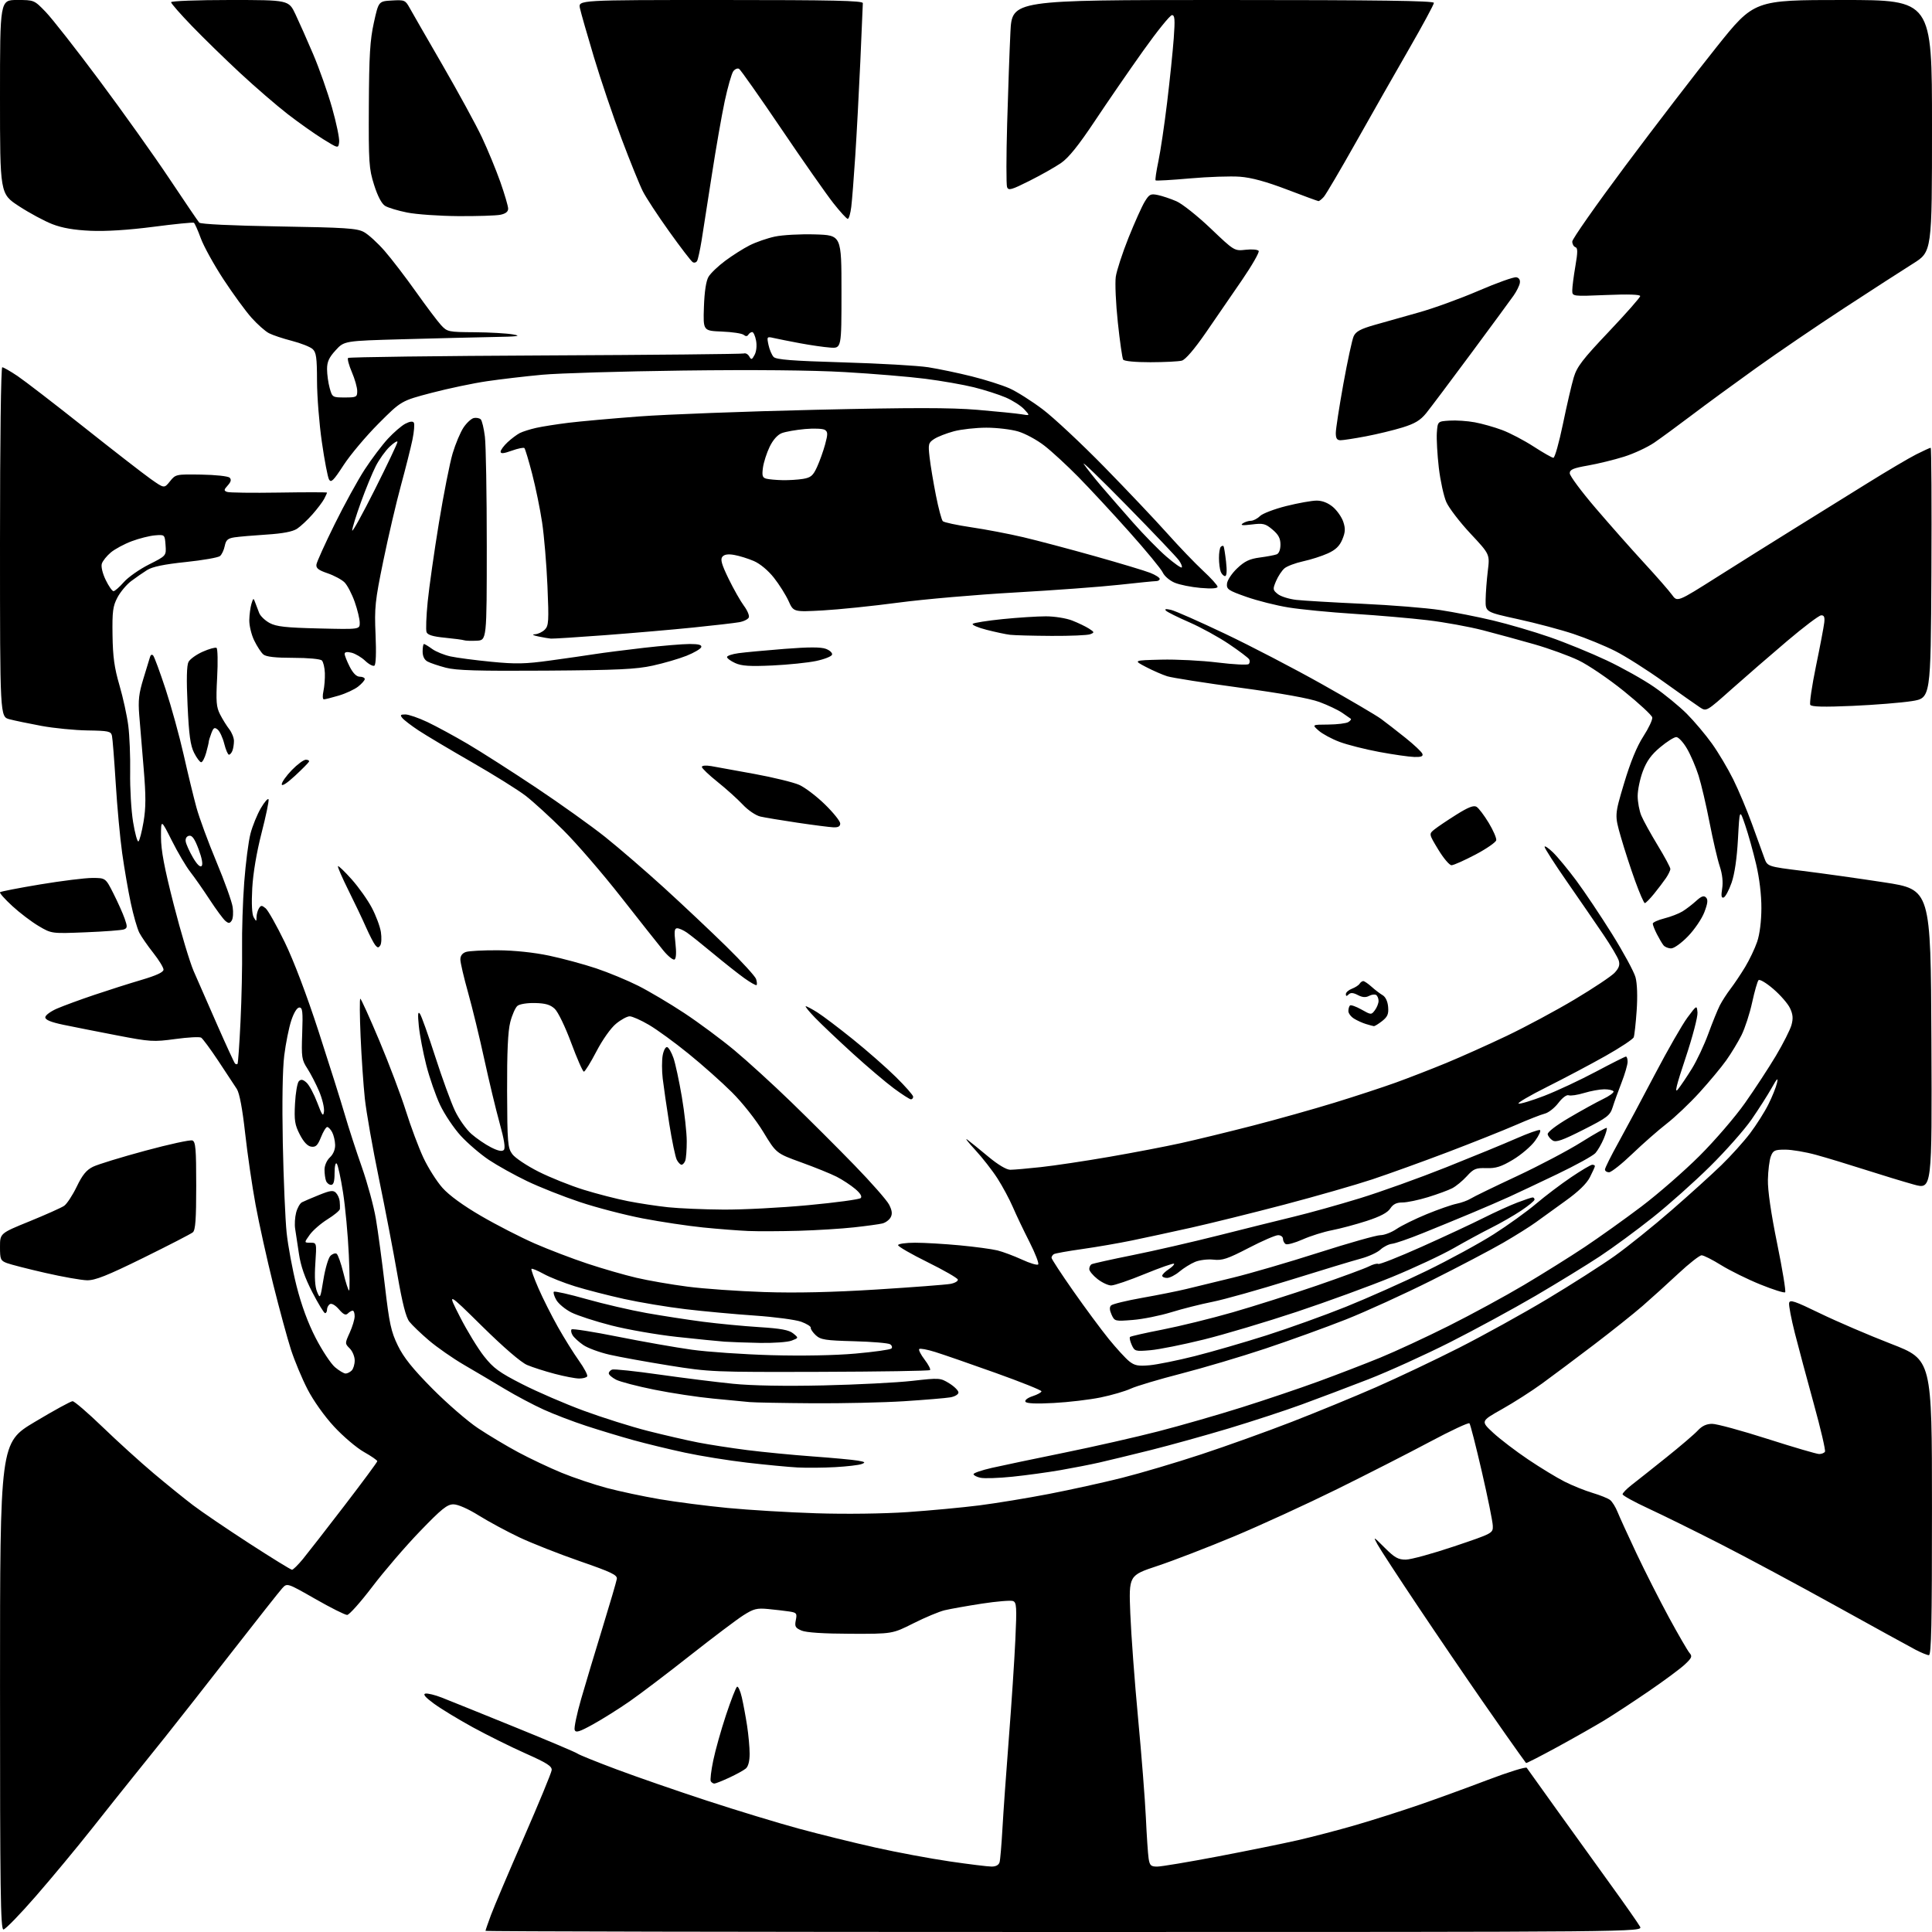 <?xml version="1.0" encoding="UTF-8" standalone="no"?>
<svg 
  version="1.1" 
  xmlns="http://www.w3.org/2000/svg" 
  xmlns:xlink="http://www.w3.org/1999/xlink" 
  xmlns:svg="http://www.w3.org/2000/svg"
  xmlns:rdf="http://www.w3.org/1999/02/22-rdf-syntax-ns#"
  xmlns:cc="http://creativecommons.org/ns#"
  xmlns:dc="http://purl.org/dc/elements/1.1/"
  viewBox="0 0 768 768"
  width="768"
  height="768"
>
<style>svg {background-color: white; }</style>"
<path stroke="none" fill="black" fill-rule="evenodd" d="M423.04,768.00C296.52,768.00 193.00,767.79 193.00,767.54C193.00,767.28 193.97,764.47 195.15,761.29C196.33,758.10 202.20,744.27 208.20,730.55C214.19,716.82 219.19,704.73 219.30,703.66C219.46,702.11 217.43,700.81 209.00,697.06C203.22,694.49 193.78,689.81 188.00,686.65C182.22,683.49 175.25,679.25 172.50,677.23C169.08,674.73 168.01,673.46 169.11,673.23C170.00,673.05 172.93,673.77 175.61,674.82C178.30,675.87 191.30,681.12 204.50,686.48C217.70,691.84 228.98,696.61 229.56,697.08C230.15,697.55 237.12,700.37 245.06,703.34C253.00,706.32 269.18,711.92 281.00,715.79C292.82,719.66 309.25,724.66 317.50,726.90C325.75,729.14 339.48,732.53 348.00,734.43C356.52,736.34 369.80,738.81 377.50,739.94C385.20,741.07 392.71,741.99 394.18,741.99C395.89,742.00 397.04,741.36 397.35,740.25C397.62,739.29 398.12,733.33 398.48,727.00C398.83,720.67 399.98,704.48 401.03,691.00C402.08,677.52 403.25,659.87 403.62,651.78C404.22,638.77 404.11,636.98 402.69,636.44C401.81,636.10 396.23,636.56 390.29,637.47C384.36,638.39 377.70,639.57 375.50,640.10C373.30,640.63 367.73,642.96 363.12,645.28C354.74,649.50 354.74,649.50 338.12,649.45C327.39,649.42 320.48,648.96 318.63,648.18C316.15,647.12 315.84,646.56 316.35,644.02C316.89,641.32 316.67,641.04 313.72,640.59C311.95,640.33 308.18,639.88 305.35,639.61C300.89,639.18 299.58,639.51 295.52,642.09C292.94,643.73 283.43,650.90 274.39,658.02C265.36,665.15 254.48,673.40 250.23,676.35C245.98,679.30 239.46,683.39 235.75,685.44C230.33,688.44 228.89,688.88 228.44,687.70C228.13,686.89 229.29,681.34 231.01,675.37C232.74,669.39 236.57,656.62 239.53,647.00C242.48,637.38 245.04,628.67 245.20,627.65C245.45,626.09 243.08,624.96 230.50,620.60C222.25,617.74 211.45,613.48 206.50,611.15C201.55,608.81 194.29,604.89 190.36,602.45C186.07,599.77 182.04,598.00 180.24,598.00C177.76,598.00 175.53,599.80 166.88,608.78C161.17,614.70 152.68,624.59 148.00,630.75C143.32,636.90 138.82,641.95 138.00,641.96C137.18,641.98 131.47,639.12 125.32,635.60C114.14,629.22 114.14,629.22 112.19,631.36C111.11,632.54 102.18,643.85 92.33,656.50C82.49,669.15 70.47,684.45 65.64,690.50C60.80,696.55 54.66,704.20 51.99,707.50C49.32,710.80 42.33,719.58 36.46,727.00C30.59,734.42 20.60,746.46 14.25,753.75C7.91,761.04 2.11,767.00 1.36,767.00C0.22,767.00 0.00,751.26 0.01,670.25C0.01,573.50 0.01,573.50 13.80,565.25C21.38,560.71 28.15,557.00 28.86,557.00C29.56,557.00 34.95,561.64 40.82,567.30C46.69,572.97 55.77,581.20 61.00,585.61C66.22,590.01 73.29,595.73 76.70,598.32C80.10,600.91 90.17,607.75 99.07,613.52C107.97,619.28 115.62,624.00 116.08,624.00C116.53,624.00 118.47,622.09 120.40,619.75C122.32,617.41 129.76,607.85 136.93,598.50C144.10,589.15 149.98,581.21 149.98,580.85C149.99,580.49 147.61,578.84 144.68,577.19C141.75,575.54 136.40,570.99 132.79,567.09C128.95,562.94 124.57,556.78 122.24,552.25C120.04,547.99 117.09,540.90 115.66,536.50C114.24,532.10 111.06,520.39 108.59,510.49C106.12,500.58 102.98,486.40 101.61,478.98C100.23,471.55 98.37,458.73 97.45,450.49C96.37,440.76 95.21,434.59 94.15,432.90C93.24,431.48 89.94,426.46 86.80,421.75C83.67,417.04 80.59,412.87 79.96,412.48C79.34,412.09 74.70,412.34 69.66,413.03C61.00,414.21 59.73,414.13 46.50,411.58C38.80,410.10 29.24,408.21 25.25,407.38C20.23,406.33 18.00,405.41 18.00,404.40C18.00,403.59 20.14,402.01 22.75,400.89C25.36,399.77 32.00,397.33 37.50,395.48C43.00,393.62 51.44,390.94 56.25,389.52C62.20,387.76 65.00,386.46 65.00,385.44C65.00,384.61 63.17,381.63 60.94,378.80C58.71,375.98 56.21,372.37 55.39,370.79C54.57,369.21 53.04,363.89 51.99,358.97C50.94,354.05 49.40,345.11 48.56,339.10C47.72,333.10 46.57,320.61 46.00,311.34C45.42,302.08 44.76,293.60 44.51,292.50C44.11,290.69 43.19,290.49 34.78,290.36C29.68,290.28 21.45,289.47 16.50,288.56C11.55,287.64 5.81,286.45 3.75,285.91C0.00,284.92 0.00,284.92 0.00,215.46C0.00,174.99 0.38,146.00 0.90,146.00C1.39,146.00 4.14,147.57 6.99,149.49C9.85,151.42 21.70,160.55 33.34,169.78C44.98,179.02 56.92,188.29 59.89,190.39C65.27,194.19 65.27,194.19 67.55,191.35C69.80,188.53 69.94,188.50 80.02,188.66C85.69,188.75 90.69,189.29 91.29,189.89C92.04,190.64 91.82,191.54 90.54,192.96C88.97,194.69 88.93,195.04 90.25,195.54C91.08,195.86 100.37,195.98 110.88,195.81C121.40,195.64 130.00,195.64 130.00,195.82C130.00,195.99 129.49,197.11 128.86,198.32C128.23,199.52 126.12,202.30 124.18,204.50C122.24,206.70 119.49,209.26 118.07,210.20C116.32,211.34 112.39,212.09 105.99,212.50C100.77,212.83 95.02,213.33 93.21,213.60C90.55,214.01 89.82,214.66 89.34,217.03C89.02,218.64 88.17,220.44 87.45,221.04C86.73,221.64 80.60,222.71 73.82,223.42C65.21,224.32 60.59,225.28 58.48,226.60C56.82,227.65 53.96,229.62 52.13,231.00C50.30,232.38 47.85,235.30 46.69,237.50C44.87,240.94 44.59,243.04 44.73,252.50C44.85,261.04 45.46,265.48 47.47,272.35C48.89,277.21 50.47,284.41 50.98,288.35C51.50,292.28 51.84,300.68 51.74,307.00C51.64,313.32 52.16,322.21 52.90,326.73C53.64,331.26 54.60,334.75 55.03,334.48C55.46,334.21 56.37,330.73 57.05,326.75C58.01,321.09 58.03,316.44 57.11,305.50C56.47,297.80 55.67,288.24 55.35,284.26C54.88,278.41 55.20,275.63 57.01,269.76C58.25,265.77 59.44,261.86 59.66,261.08C59.90,260.25 60.41,260.05 60.89,260.58C61.35,261.09 63.57,267.12 65.84,274.00C68.10,280.88 71.32,292.57 73.00,300.00C74.67,307.43 76.96,316.86 78.08,320.97C79.20,325.07 82.77,334.78 86.02,342.54C89.26,350.30 92.18,358.41 92.49,360.57C92.81,362.73 92.64,365.15 92.11,365.94C91.32,367.12 90.88,367.14 89.60,366.08C88.74,365.37 85.94,361.58 83.37,357.65C80.80,353.72 77.32,348.74 75.64,346.59C73.95,344.44 70.65,338.83 68.29,334.13C64.00,325.59 64.00,325.59 64.00,332.70C64.00,337.99 65.31,344.93 69.08,359.66C71.87,370.57 75.43,382.43 76.97,386.00C78.52,389.57 82.73,399.18 86.32,407.34C89.91,415.50 93.11,422.44 93.42,422.76C93.74,423.07 94.18,423.15 94.41,422.92C94.64,422.69 95.18,415.07 95.61,406.00C96.05,396.93 96.33,383.88 96.23,377.00C96.13,370.12 96.51,358.30 97.08,350.72C97.65,343.15 98.77,334.44 99.57,331.38C100.37,328.32 102.23,323.76 103.70,321.24C105.18,318.72 106.55,317.16 106.76,317.78C106.96,318.39 105.70,324.43 103.96,331.19C102.00,338.83 100.60,347.15 100.27,353.11C99.94,359.22 100.15,363.41 100.84,364.61C101.90,366.44 101.94,366.43 101.98,364.50C102.01,363.40 102.44,361.85 102.94,361.06C103.73,359.82 104.08,359.82 105.59,361.06C106.55,361.85 109.96,367.90 113.17,374.50C116.76,381.88 121.94,395.54 126.64,410.00C130.84,422.93 135.52,437.77 137.04,443.00C138.56,448.23 141.63,457.68 143.86,464.00C146.08,470.32 148.59,479.55 149.42,484.50C150.26,489.45 151.86,501.38 152.99,511.00C154.76,526.17 155.45,529.35 158.16,534.91C160.47,539.65 164.06,544.12 171.89,552.03C177.73,557.91 185.88,564.98 190.00,567.72C194.12,570.47 201.32,574.78 206.00,577.29C210.68,579.80 218.44,583.47 223.25,585.45C228.07,587.43 236.17,590.15 241.25,591.50C246.34,592.85 255.79,594.86 262.26,595.96C268.73,597.07 280.88,598.63 289.26,599.44C297.64,600.25 313.50,601.20 324.50,601.55C336.19,601.93 351.27,601.73 360.81,601.08C369.78,600.46 382.61,599.26 389.31,598.41C396.02,597.55 408.48,595.51 417.00,593.86C425.52,592.21 438.57,589.34 446.00,587.47C453.43,585.60 467.60,581.40 477.50,578.13C487.40,574.87 503.61,569.05 513.53,565.20C523.45,561.35 538.52,555.15 547.03,551.42C555.54,547.69 570.38,540.65 580.00,535.77C589.62,530.89 605.38,522.18 615.00,516.42C624.62,510.65 636.74,502.91 641.93,499.22C647.12,495.52 657.24,487.38 664.43,481.12C671.62,474.87 680.57,466.77 684.32,463.12C688.07,459.48 693.18,453.80 695.68,450.51C698.17,447.21 701.45,442.04 702.96,439.01C704.48,435.98 706.01,432.15 706.38,430.50C706.91,428.15 706.44,428.60 704.22,432.56C702.66,435.34 699.06,440.97 696.23,445.06C693.39,449.15 685.99,457.52 679.78,463.65C673.58,469.78 663.33,478.92 657.00,483.95C650.67,488.99 641.21,495.95 635.97,499.41C630.73,502.87 619.25,509.91 610.47,515.06C601.69,520.20 586.40,528.51 576.50,533.52C566.60,538.52 551.98,545.16 544.00,548.27C536.02,551.37 524.10,555.88 517.50,558.29C510.90,560.71 497.85,564.98 488.50,567.80C479.15,570.61 465.20,574.48 457.50,576.41C449.80,578.33 440.57,580.56 437.00,581.38C433.43,582.19 426.45,583.55 421.50,584.41C416.55,585.27 408.00,586.44 402.50,587.01C397.00,587.58 391.26,587.77 389.75,587.44C388.24,587.11 387.00,586.46 387.00,586.00C387.00,585.54 390.26,584.42 394.25,583.51C398.24,582.60 411.18,579.89 423.00,577.48C434.83,575.07 451.71,571.24 460.50,568.97C469.30,566.70 484.15,562.43 493.50,559.48C502.85,556.54 516.62,551.89 524.10,549.15C531.58,546.41 542.65,542.15 548.70,539.67C554.75,537.19 567.00,531.51 575.92,527.04C584.84,522.57 598.30,515.26 605.82,510.79C613.34,506.32 624.23,499.52 630.00,495.67C635.77,491.82 645.90,484.59 652.50,479.60C659.10,474.61 669.47,465.57 675.55,459.51C681.62,453.46 689.77,444.00 693.64,438.50C697.52,433.00 703.05,424.54 705.94,419.71C708.82,414.87 711.61,409.36 712.14,407.46C712.86,404.84 712.72,403.21 711.55,400.75C710.70,398.96 707.72,395.53 704.92,393.13C702.13,390.72 699.48,389.15 699.04,389.63C698.60,390.11 697.46,394.10 696.50,398.50C695.55,402.90 693.64,408.75 692.27,411.50C690.89,414.25 688.17,418.75 686.21,421.50C684.26,424.25 679.47,430.00 675.58,434.28C671.69,438.56 665.80,444.15 662.50,446.70C659.20,449.26 653.06,454.65 648.86,458.68C644.67,462.70 640.50,466.00 639.61,466.00C638.73,466.00 638.00,465.50 638.00,464.90C638.00,464.29 640.41,459.46 643.36,454.15C646.30,448.84 652.84,436.62 657.88,427.00C662.93,417.38 668.73,407.25 670.78,404.50C674.50,399.50 674.50,399.50 674.78,402.50C674.93,404.15 672.80,412.25 670.05,420.50C666.33,431.61 665.55,434.85 667.03,433.00C668.13,431.62 670.63,427.92 672.58,424.76C674.53,421.60 677.46,415.37 679.09,410.91C680.72,406.45 682.78,401.38 683.66,399.65C684.55,397.92 686.48,394.93 687.96,393.00C689.43,391.07 692.03,387.19 693.74,384.36C695.45,381.53 697.59,377.03 698.50,374.36C699.52,371.38 700.16,366.22 700.18,361.00C700.20,355.74 699.40,349.07 698.08,343.50C696.91,338.55 694.96,331.57 693.74,328.00C691.52,321.50 691.52,321.50 690.87,333.50C690.45,341.21 689.54,347.44 688.32,350.93C687.27,353.92 685.86,356.55 685.18,356.77C684.27,357.08 684.12,356.13 684.59,353.19C685.00,350.61 684.66,347.48 683.62,344.35C682.73,341.68 680.92,333.88 679.58,327.00C678.25,320.12 676.28,311.70 675.20,308.29C674.12,304.87 672.04,300.03 670.57,297.54C669.11,295.04 667.21,293.00 666.35,293.00C665.48,293.00 662.60,294.82 659.94,297.05C656.40,300.01 654.56,302.56 653.05,306.59C651.92,309.60 651.00,314.03 651.00,316.42C651.00,318.80 651.65,322.32 652.45,324.23C653.25,326.15 656.18,331.45 658.95,336.02C661.73,340.59 664.00,344.82 663.99,345.42C663.99,346.01 663.20,347.65 662.24,349.06C661.28,350.46 659.15,353.28 657.50,355.31C655.85,357.34 654.21,359.00 653.84,359.00C653.48,359.00 651.76,355.06 650.02,350.25C648.27,345.44 645.71,337.57 644.33,332.76C641.82,324.02 641.82,324.02 645.60,311.37C648.12,302.95 650.67,296.72 653.24,292.75C655.37,289.46 656.97,286.06 656.80,285.19C656.63,284.31 651.54,279.60 645.50,274.72C639.45,269.84 631.35,264.34 627.50,262.50C623.65,260.66 615.77,257.80 610.00,256.14C604.23,254.49 595.00,251.97 589.50,250.54C584.00,249.12 574.10,247.32 567.50,246.54C560.90,245.75 547.76,244.62 538.29,244.01C528.83,243.41 517.10,242.27 512.22,241.48C507.35,240.70 499.80,238.79 495.43,237.25C488.22,234.71 487.52,234.23 487.75,231.98C487.89,230.61 489.71,227.88 491.80,225.91C494.77,223.09 496.72,222.16 500.81,221.62C503.68,221.24 506.69,220.67 507.51,220.36C508.41,220.01 509.00,218.48 509.00,216.48C509.00,214.00 508.21,212.52 505.84,210.52C503.02,208.14 502.13,207.92 497.59,208.49C493.92,208.94 492.92,208.83 494.00,208.07C494.82,207.50 496.29,207.02 497.25,207.02C498.21,207.01 499.83,206.17 500.84,205.16C501.85,204.15 506.55,202.35 511.30,201.16C516.05,199.97 521.48,199.00 523.39,199.00C525.63,199.00 527.90,199.89 529.86,201.53C531.51,202.93 533.37,205.59 533.98,207.45C534.87,210.13 534.79,211.57 533.59,214.45C532.48,217.09 530.93,218.58 527.79,220.00C525.43,221.07 521.02,222.48 518.00,223.13C514.98,223.79 511.65,225.04 510.61,225.91C509.57,226.79 508.07,229.06 507.26,230.96C505.89,234.21 505.93,234.52 507.93,236.14C509.09,237.09 512.40,238.13 515.28,238.46C518.15,238.78 529.95,239.48 541.50,240.01C553.05,240.54 566.98,241.66 572.46,242.50C577.94,243.33 587.39,245.19 593.46,246.64C599.53,248.08 609.67,251.05 616.00,253.25C622.33,255.44 632.54,259.62 638.71,262.53C644.87,265.44 653.33,270.18 657.51,273.07C661.69,275.96 667.54,280.76 670.52,283.73C673.49,286.71 678.00,292.05 680.54,295.61C683.08,299.16 686.87,305.54 688.97,309.78C691.08,314.03 694.43,322.00 696.43,327.50C698.43,333.00 700.63,339.07 701.32,340.98C702.57,344.46 702.57,344.46 716.53,346.19C724.22,347.14 738.83,349.19 749.00,350.75C767.50,353.59 767.50,353.59 767.76,413.23C768.02,472.88 768.02,472.88 760.76,470.87C756.77,469.76 748.10,467.13 741.50,465.01C734.90,462.89 726.10,460.22 721.94,459.08C717.78,457.93 712.25,457.00 709.66,457.00C705.47,457.00 704.84,457.30 703.93,459.68C703.37,461.15 702.85,465.31 702.77,468.93C702.67,473.13 703.99,482.26 706.44,494.28C708.55,504.61 709.98,513.35 709.63,513.70C709.28,514.05 704.83,512.65 699.75,510.59C694.66,508.53 687.66,505.07 684.19,502.92C680.72,500.76 677.23,499.00 676.42,499.00C675.61,499.00 671.46,502.26 667.18,506.25C662.91,510.24 656.51,516.03 652.96,519.12C649.41,522.21 640.65,529.19 633.50,534.63C626.35,540.07 617.12,546.97 613.00,549.97C608.88,552.97 601.69,557.57 597.04,560.18C588.59,564.94 588.59,564.94 593.54,569.54C596.27,572.06 602.52,576.84 607.43,580.14C612.34,583.45 618.89,587.43 621.98,588.99C625.07,590.55 630.06,592.56 633.05,593.45C636.05,594.34 639.20,595.61 640.05,596.28C640.90,596.95 642.22,599.08 642.99,601.00C643.76,602.92 647.15,610.35 650.52,617.50C653.90,624.65 659.72,636.12 663.45,643.00C667.19,649.88 670.86,656.20 671.61,657.07C672.79,658.42 672.54,659.04 669.74,661.66C667.96,663.33 661.55,668.08 655.50,672.22C649.45,676.36 641.54,681.55 637.93,683.75C634.32,685.95 625.84,690.77 619.09,694.45C612.34,698.13 606.73,701.00 606.62,700.82C606.51,700.65 605.27,698.92 603.85,697.00C602.44,695.08 595.97,685.85 589.47,676.50C582.98,667.15 571.32,650.03 563.58,638.46C555.84,626.89 548.64,615.87 547.59,613.96C545.76,610.63 545.87,610.68 550.44,615.25C554.40,619.21 555.81,619.99 558.85,619.97C560.86,619.95 569.48,617.59 578.00,614.72C593.47,609.51 593.50,609.49 593.41,606.50C593.36,604.85 591.40,595.17 589.05,585.00C586.70,574.83 584.49,566.18 584.13,565.79C583.77,565.40 576.74,568.69 568.49,573.09C560.25,577.49 543.60,585.98 531.50,591.96C519.40,597.93 500.95,606.39 490.50,610.76C480.05,615.12 466.37,620.40 460.10,622.48C448.71,626.26 448.71,626.26 449.31,641.38C449.64,649.70 451.03,668.42 452.40,683.00C453.77,697.58 455.17,715.35 455.50,722.50C455.83,729.65 456.32,736.96 456.59,738.75C457.02,741.56 457.49,742.00 460.00,742.00C461.60,742.00 472.49,740.18 484.20,737.95C495.92,735.72 510.26,732.80 516.09,731.47C521.91,730.13 532.22,727.43 539.01,725.46C545.79,723.49 557.00,719.92 563.92,717.54C570.84,715.16 583.21,710.66 591.40,707.54C599.60,704.42 606.57,702.26 606.90,702.73C607.23,703.20 612.48,710.54 618.57,719.04C624.66,727.54 634.40,741.08 640.21,749.11C646.03,757.15 651.30,764.69 651.93,765.86C653.07,768.00 653.07,768.00 423.04,768.00zM283.96,709.00C283.50,709.00 282.86,708.59 282.55,708.09C282.24,707.59 282.68,703.87 283.52,699.84C284.35,695.80 286.64,687.67 288.60,681.76C290.56,675.85 292.53,670.79 292.98,670.51C293.43,670.23 294.29,672.14 294.89,674.75C295.49,677.36 296.43,682.42 296.98,686.00C297.53,689.58 297.99,694.58 297.99,697.13C298.00,700.08 297.44,702.22 296.46,703.03C295.61,703.74 292.64,705.37 289.86,706.66C287.08,707.95 284.42,709.00 283.96,709.00zM766.75,657.96C766.06,657.93 763.70,656.97 761.50,655.82C759.30,654.67 745.12,646.88 730.00,638.50C714.88,630.12 694.17,619.01 684.00,613.82C673.83,608.63 660.89,602.25 655.25,599.64C649.61,597.03 645.00,594.49 645.00,593.99C645.00,593.49 646.62,591.83 648.60,590.29C650.59,588.76 656.77,583.85 662.35,579.38C667.93,574.92 673.59,570.08 674.92,568.63C676.60,566.82 678.37,566.00 680.63,566.00C682.44,566.00 692.35,568.70 702.66,572.00C712.98,575.30 722.19,578.00 723.15,578.00C724.10,578.00 725.14,577.59 725.45,577.08C725.76,576.58 723.78,568.06 721.04,558.15C718.31,548.24 714.91,535.55 713.48,529.93C712.06,524.32 711.03,518.95 711.20,517.99C711.45,516.51 713.30,517.12 723.50,522.08C730.10,525.28 742.81,530.74 751.74,534.20C767.98,540.50 767.98,540.50 767.99,599.25C768.00,645.61 767.74,657.99 766.75,657.96zM332.00,583.21C327.32,583.47 320.57,583.53 317.00,583.34C313.43,583.15 304.43,582.29 297.00,581.43C289.57,580.57 278.45,578.78 272.28,577.45C266.11,576.13 256.89,573.89 251.78,572.48C246.68,571.07 238.22,568.51 233.00,566.80C227.78,565.09 220.18,562.19 216.12,560.34C212.06,558.50 205.08,554.80 200.62,552.12C196.15,549.43 188.87,545.12 184.43,542.54C179.99,539.95 173.74,535.59 170.52,532.85C167.31,530.11 163.80,526.75 162.73,525.38C161.36,523.64 159.94,518.06 157.97,506.70C156.43,497.79 153.13,480.60 150.63,468.50C148.13,456.40 145.61,442.10 145.03,436.71C144.46,431.33 143.69,420.19 143.34,411.96C142.98,403.73 142.93,397.00 143.23,397.00C143.53,397.00 146.94,404.54 150.82,413.75C154.69,422.96 159.43,435.52 161.36,441.66C163.28,447.79 166.40,456.12 168.28,460.16C170.17,464.20 173.59,469.61 175.89,472.19C178.54,475.17 184.16,479.26 191.28,483.39C197.45,486.98 207.03,491.89 212.56,494.31C218.10,496.73 227.55,500.34 233.56,502.33C239.58,504.33 248.32,506.85 253.00,507.94C257.68,509.04 266.81,510.62 273.29,511.46C279.78,512.31 293.50,513.27 303.79,513.61C316.44,514.03 330.92,513.70 348.50,512.60C362.80,511.70 375.98,510.70 377.79,510.37C379.60,510.03 380.93,509.25 380.74,508.63C380.56,508.01 375.14,504.90 368.70,501.72C362.27,498.55 357.00,495.51 357.00,494.97C357.00,494.44 360.04,494.00 363.75,494.00C367.46,494.00 375.45,494.47 381.50,495.04C387.55,495.61 394.30,496.52 396.50,497.06C398.70,497.61 403.08,499.25 406.24,500.70C409.39,502.16 412.30,503.03 412.69,502.64C413.09,502.25 411.53,498.23 409.24,493.71C406.94,489.20 403.97,482.97 402.64,479.87C401.31,476.78 398.56,471.65 396.53,468.48C394.50,465.31 390.51,460.20 387.67,457.12C384.83,454.05 383.40,452.20 384.50,453.01C385.60,453.82 389.34,456.85 392.81,459.74C396.69,462.98 400.07,465.00 401.60,465.00C402.96,465.00 408.45,464.53 413.79,463.94C419.13,463.36 431.36,461.53 440.97,459.86C450.59,458.20 463.41,455.74 469.47,454.40C475.54,453.06 488.38,449.93 498.00,447.46C507.62,444.98 522.25,440.87 530.50,438.33C538.75,435.80 549.73,432.19 554.89,430.33C560.06,428.46 569.06,424.96 574.89,422.56C580.73,420.15 591.58,415.29 599.00,411.75C606.42,408.21 618.58,401.69 626.00,397.25C633.42,392.82 640.55,388.07 641.84,386.68C643.57,384.83 644.00,383.56 643.48,381.84C643.09,380.55 640.33,375.90 637.35,371.50C634.37,367.10 627.90,357.69 622.97,350.59C618.04,343.49 614.00,337.21 614.00,336.64C614.00,336.07 615.50,337.06 617.34,338.84C619.17,340.62 623.34,345.66 626.59,350.03C629.84,354.40 636.22,363.93 640.77,371.21C645.32,378.50 649.54,386.27 650.14,388.48C650.81,390.94 650.99,396.08 650.60,401.71C650.25,406.78 649.72,411.56 649.43,412.33C649.13,413.10 644.08,416.45 638.19,419.77C632.31,423.08 621.88,428.61 615.00,432.05C608.12,435.49 603.02,438.48 603.65,438.70C604.29,438.92 608.91,437.52 613.92,435.59C618.93,433.65 628.12,429.35 634.36,426.03C640.59,422.72 645.98,420.00 646.34,420.00C646.70,420.00 647.00,420.94 647.00,422.08C647.00,423.22 645.92,426.94 644.60,430.33C643.28,433.72 641.68,438.13 641.06,440.13C640.03,443.42 638.93,444.27 629.41,449.09C621.08,453.31 618.54,454.20 617.20,453.35C616.26,452.77 615.38,451.66 615.23,450.89C615.07,450.06 618.51,447.41 623.73,444.34C628.55,441.50 634.62,438.15 637.20,436.91C639.79,435.67 641.67,434.28 641.39,433.82C641.11,433.37 639.45,433.00 637.69,433.01C635.94,433.02 632.35,433.67 629.73,434.47C627.10,435.27 624.33,435.68 623.58,435.39C622.78,435.08 621.07,436.36 619.47,438.45C617.97,440.42 615.56,442.31 614.12,442.67C612.68,443.02 607.45,445.07 602.50,447.23C597.55,449.38 585.40,454.22 575.50,457.99C565.60,461.75 552.10,466.62 545.50,468.82C538.90,471.01 523.15,475.53 510.50,478.86C497.85,482.18 481.20,486.30 473.50,488.02C465.80,489.73 455.23,492.02 450.00,493.10C444.77,494.18 435.85,495.72 430.18,496.52C424.50,497.32 419.44,498.23 418.93,498.54C418.42,498.86 418.00,499.51 418.00,499.99C418.00,500.47 421.88,506.40 426.63,513.18C431.38,519.96 437.75,528.56 440.78,532.30C443.82,536.03 447.47,540.02 448.90,541.15C451.04,542.85 452.47,543.12 457.00,542.71C460.02,542.43 468.09,540.80 474.92,539.08C481.75,537.36 494.57,533.64 503.42,530.83C512.26,528.01 526.48,522.90 535.00,519.48C543.52,516.05 557.92,509.64 567.00,505.22C576.08,500.80 588.13,494.23 593.78,490.63C599.44,487.02 607.02,481.56 610.63,478.50C614.25,475.43 620.51,470.69 624.56,467.96C628.60,465.23 632.38,463.00 632.95,463.00C633.53,463.00 634.00,463.24 634.00,463.54C634.00,463.84 633.11,465.82 632.02,467.95C630.71,470.53 627.44,473.69 622.27,477.39C618.00,480.45 612.70,484.27 610.50,485.89C608.30,487.50 602.45,491.17 597.50,494.04C592.55,496.90 579.73,503.64 569.00,509.01C558.27,514.38 542.98,521.36 535.00,524.52C527.02,527.67 512.62,532.88 503.00,536.09C493.38,539.30 478.30,543.77 469.50,546.04C460.70,548.30 451.70,550.99 449.50,552.01C447.30,553.03 441.90,554.61 437.50,555.51C433.10,556.41 424.73,557.40 418.90,557.71C411.90,558.09 408.07,557.92 407.64,557.22C407.26,556.61 408.46,555.67 410.49,555.00C412.42,554.37 414.00,553.49 414.00,553.06C414.00,552.63 405.79,549.34 395.75,545.75C385.71,542.16 374.92,538.42 371.76,537.44C368.61,536.45 365.75,535.92 365.41,536.26C365.07,536.59 366.03,538.49 367.54,540.46C369.05,542.44 370.02,544.31 369.70,544.63C369.38,544.95 349.63,545.26 325.81,545.33C283.50,545.45 282.12,545.39 266.00,542.81C256.93,541.35 246.26,539.42 242.29,538.51C238.33,537.60 233.65,535.88 231.89,534.68C230.13,533.48 228.21,531.73 227.63,530.80C227.05,529.86 226.86,528.81 227.22,528.45C227.57,528.10 235.88,529.41 245.68,531.37C255.48,533.33 268.68,535.65 275.00,536.53C281.32,537.41 295.52,538.38 306.54,538.70C318.75,539.04 331.85,538.80 340.04,538.07C347.44,537.42 353.88,536.51 354.34,536.06C354.80,535.60 354.57,534.84 353.84,534.37C353.10,533.89 346.65,533.35 339.50,533.16C328.08,532.86 326.23,532.57 324.29,530.78C323.08,529.65 322.18,528.32 322.29,527.81C322.41,527.30 320.70,526.23 318.50,525.42C316.30,524.62 307.98,523.51 300.00,522.96C292.02,522.41 279.65,521.27 272.50,520.42C265.35,519.57 254.32,517.74 248.00,516.34C241.68,514.94 232.90,512.68 228.50,511.31C224.10,509.94 218.52,507.73 216.10,506.39C213.68,505.06 211.51,504.16 211.27,504.39C211.04,504.63 212.29,508.12 214.06,512.16C215.82,516.20 219.30,523.10 221.78,527.50C224.26,531.90 228.01,537.92 230.12,540.88C232.23,543.84 233.71,546.65 233.42,547.13C233.12,547.61 231.67,547.99 230.19,547.98C228.71,547.97 224.35,547.14 220.50,546.12C216.65,545.11 211.72,543.53 209.55,542.61C207.11,541.58 200.24,535.66 191.67,527.22C177.75,513.50 177.75,513.50 182.86,523.50C185.66,529.00 189.96,536.03 192.39,539.12C196.16,543.90 198.45,545.57 207.66,550.26C213.62,553.30 224.57,558.03 232.00,560.77C239.43,563.51 250.90,567.13 257.50,568.81C264.10,570.48 273.10,572.56 277.50,573.41C281.90,574.27 290.68,575.62 297.00,576.43C303.32,577.23 315.02,578.37 323.00,578.95C330.98,579.53 339.07,580.28 341.00,580.62C343.94,581.13 344.18,581.35 342.50,581.98C341.40,582.40 336.68,582.95 332.00,583.21zM323.00,557.82C311.18,557.74 299.93,557.53 298.00,557.35C296.07,557.16 289.55,556.54 283.50,555.96C277.45,555.39 266.94,553.80 260.15,552.43C253.36,551.07 246.49,549.27 244.90,548.45C243.30,547.62 242.00,546.50 242.00,545.94C242.00,545.39 242.59,544.71 243.32,544.43C244.04,544.15 252.48,545.04 262.07,546.41C271.66,547.77 284.85,549.42 291.39,550.07C298.94,550.83 312.09,551.06 327.39,550.72C340.65,550.42 356.50,549.61 362.61,548.92C373.48,547.69 373.79,547.71 377.36,549.91C379.36,551.15 381.00,552.78 381.00,553.54C381.00,554.30 379.57,555.16 377.75,555.47C375.96,555.78 367.75,556.46 359.50,557.00C351.25,557.53 334.82,557.90 323.00,557.82zM137.38,546.00C138.05,546.00 139.14,545.46 139.80,544.80C140.46,544.14 141.00,542.34 141.00,540.80C141.00,539.26 140.12,537.12 139.03,536.03C137.08,534.08 137.08,534.03 139.01,529.78C140.08,527.43 140.97,524.49 140.98,523.25C140.99,522.01 140.64,521.00 140.20,521.00C139.76,521.00 138.89,521.51 138.27,522.13C137.42,522.98 136.52,522.55 134.73,520.47C133.34,518.86 131.84,517.98 131.16,518.40C130.52,518.79 130.00,519.77 130.00,520.56C130.00,521.35 129.65,522.00 129.22,522.00C128.80,522.00 126.51,518.25 124.15,513.68C121.17,507.91 119.54,503.23 118.84,498.43C118.29,494.62 117.61,490.13 117.33,488.47C117.06,486.80 117.23,483.91 117.71,482.05C118.19,480.19 119.24,478.33 120.04,477.92C120.84,477.51 123.92,476.19 126.88,475.00C131.35,473.20 132.48,473.06 133.55,474.17C134.26,474.90 134.93,476.40 135.03,477.50C135.14,478.60 135.18,480.00 135.12,480.60C135.05,481.21 132.83,483.05 130.17,484.70C127.52,486.35 124.34,489.12 123.11,490.85C120.86,494.00 120.86,494.00 123.38,494.00C125.90,494.00 125.90,494.00 125.35,502.25C124.98,507.75 125.21,511.50 126.04,513.50C127.25,516.42 127.32,516.28 128.57,508.61C129.28,504.27 130.52,500.05 131.33,499.24C132.14,498.43 133.25,498.04 133.79,498.37C134.34,498.71 135.55,502.14 136.50,505.99C137.44,509.85 138.46,513.00 138.76,513.00C139.06,513.00 139.02,506.59 138.66,498.75C138.30,490.91 137.27,479.77 136.36,474.00C135.46,468.23 134.33,463.07 133.86,462.55C133.37,462.01 133.00,463.61 133.00,466.30C133.00,469.65 132.60,471.00 131.61,471.00C130.84,471.00 129.94,470.29 129.61,469.42C129.27,468.55 129.00,466.54 129.00,464.96C129.00,463.30 129.91,461.23 131.15,460.07C132.48,458.83 133.27,456.93 133.22,455.10C133.18,453.46 132.64,451.20 132.03,450.06C131.43,448.93 130.54,448.00 130.07,448.00C129.60,448.00 128.48,449.83 127.59,452.07C126.28,455.34 125.53,456.07 123.73,455.82C122.25,455.61 120.72,453.98 119.18,451.00C117.19,447.14 116.92,445.39 117.27,438.71C117.49,434.43 118.19,430.41 118.81,429.79C119.67,428.93 120.43,429.08 121.86,430.37C122.91,431.32 124.82,434.89 126.11,438.30C128.07,443.49 128.51,444.06 128.79,441.82C128.97,440.35 128.10,436.75 126.86,433.82C125.62,430.90 123.52,426.82 122.19,424.77C119.94,421.31 119.79,420.28 120.13,410.77C120.44,402.14 120.26,400.50 119.00,400.50C118.08,400.50 116.84,402.50 115.79,405.65C114.85,408.48 113.59,414.76 112.99,419.59C112.31,425.03 112.10,438.29 112.42,454.44C112.71,468.77 113.40,484.78 113.94,490.02C114.49,495.25 116.26,504.78 117.88,511.19C119.81,518.83 122.43,525.96 125.51,531.91C128.09,536.90 131.54,542.11 133.17,543.49C134.81,544.87 136.70,546.00 137.38,546.00zM457.29,536.73C451.32,537.25 451.03,537.16 449.88,534.63C449.22,533.18 448.91,531.75 449.20,531.46C449.50,531.17 455.31,529.85 462.12,528.53C468.93,527.20 481.48,524.12 490.00,521.67C498.52,519.22 513.55,514.44 523.40,511.06C533.24,507.67 542.59,504.23 544.18,503.41C545.76,502.59 547.43,502.15 547.89,502.43C548.35,502.72 556.10,499.65 565.11,495.62C574.13,491.59 585.19,486.43 589.69,484.16C594.20,481.89 600.27,479.13 603.19,478.02C606.11,476.91 608.84,476.00 609.25,476.00C609.66,476.00 610.00,476.39 610.00,476.86C610.00,477.33 607.59,479.31 604.65,481.27C601.71,483.22 596.43,486.26 592.90,488.02C589.38,489.78 582.64,493.43 577.93,496.13C573.22,498.83 562.19,503.99 553.43,507.59C544.67,511.18 527.58,517.43 515.45,521.47C503.33,525.50 486.68,530.47 478.45,532.50C470.23,534.53 460.71,536.44 457.29,536.73zM302.18,533.83C296.86,533.73 290.48,533.50 288.00,533.33C285.52,533.15 276.99,532.29 269.03,531.43C261.07,530.56 249.37,528.52 243.03,526.89C236.69,525.27 229.53,522.94 227.12,521.72C224.71,520.50 222.03,518.28 221.16,516.79C220.30,515.30 219.85,513.82 220.17,513.49C220.50,513.17 226.33,514.48 233.13,516.41C239.93,518.33 250.68,520.83 257.00,521.95C263.32,523.07 273.45,524.63 279.50,525.42C285.55,526.20 295.59,527.16 301.80,527.55C310.41,528.09 313.63,528.69 315.30,530.05C317.50,531.84 317.50,531.84 314.68,532.92C313.14,533.52 307.51,533.92 302.18,533.83zM450.29,524.70C443.22,525.27 443.06,525.23 441.87,522.61C441.05,520.81 440.98,519.62 441.67,518.93C442.23,518.37 447.82,517.01 454.09,515.90C460.37,514.79 468.20,513.22 471.50,512.42C474.80,511.62 483.12,509.59 490.00,507.92C496.88,506.25 512.27,501.76 524.20,497.94C536.14,494.12 547.18,491.00 548.72,491.00C550.27,491.00 553.16,489.89 555.15,488.54C557.14,487.19 562.53,484.54 567.13,482.65C571.73,480.76 577.08,478.90 579.00,478.51C580.92,478.12 583.45,477.20 584.61,476.47C585.76,475.74 594.00,471.73 602.92,467.57C611.83,463.40 623.43,457.29 628.70,453.97C633.97,450.66 638.47,448.14 638.70,448.37C638.93,448.60 638.40,450.50 637.52,452.61C636.64,454.71 635.15,457.29 634.21,458.36C633.27,459.42 626.42,463.19 619.00,466.75C611.58,470.31 603.02,474.34 600.00,475.72C596.98,477.10 590.23,480.02 585.00,482.21C579.77,484.40 571.06,487.98 565.63,490.17C560.21,492.37 554.69,494.28 553.37,494.42C552.06,494.56 549.97,495.61 548.74,496.75C547.51,497.90 544.02,499.49 541.00,500.30C537.98,501.10 525.38,504.92 513.00,508.78C500.62,512.64 486.68,516.56 482.00,517.49C477.32,518.42 469.90,520.30 465.50,521.66C461.10,523.01 454.26,524.39 450.29,524.70zM441.70,510.99C440.49,510.98 438.04,509.83 436.25,508.42C434.46,507.01 433.00,505.24 433.00,504.49C433.00,503.73 433.39,502.88 433.87,502.58C434.34,502.29 441.65,500.66 450.12,498.96C458.58,497.27 474.05,493.71 484.50,491.07C494.95,488.43 508.45,485.07 514.50,483.61C520.55,482.15 532.25,478.88 540.50,476.35C548.75,473.82 564.27,468.25 575.00,463.97C585.73,459.69 598.24,454.55 602.81,452.53C607.38,450.52 611.57,449.02 612.12,449.21C612.67,449.39 611.80,451.33 610.20,453.52C608.60,455.71 604.65,459.07 601.43,461.00C596.75,463.80 594.62,464.47 590.85,464.35C586.68,464.22 585.78,464.59 583.07,467.58C581.38,469.43 578.76,471.59 577.25,472.36C575.74,473.14 571.42,474.73 567.64,475.89C563.87,477.05 559.31,478.00 557.51,478.00C555.15,478.00 553.79,478.67 552.65,480.40C551.57,482.06 548.64,483.60 543.29,485.34C539.01,486.73 532.80,488.39 529.50,489.03C526.20,489.66 520.95,491.31 517.82,492.70C514.70,494.08 511.66,494.91 511.07,494.54C510.48,494.18 510.00,493.23 510.00,492.44C510.00,491.65 509.13,491.00 508.07,491.00C507.01,491.00 501.72,493.29 496.32,496.10C487.99,500.42 485.87,501.13 482.38,500.73C480.08,500.48 476.82,500.88 475.03,501.63C473.26,502.37 470.47,504.11 468.83,505.49C467.19,506.87 464.98,508.00 463.92,508.00C462.87,508.00 462.00,507.60 462.00,507.12C462.00,506.63 463.16,505.47 464.59,504.54C466.01,503.60 466.95,502.62 466.69,502.35C466.42,502.09 461.18,503.92 455.05,506.43C448.92,508.95 442.91,511.00 441.70,510.99zM34.61,508.93C32.35,508.89 24.87,507.57 17.98,505.99C11.10,504.42 4.24,502.66 2.73,502.09C0.22,501.13 0.00,500.61 0.00,495.66C0.00,490.27 0.00,490.27 11.75,485.49C18.21,482.85 24.40,480.09 25.49,479.34C26.58,478.59 28.83,475.17 30.49,471.74C32.76,467.02 34.35,465.08 37.00,463.79C38.92,462.85 48.25,459.99 57.73,457.43C67.20,454.86 75.64,453.03 76.48,453.35C77.76,453.85 78.00,456.68 78.00,471.35C78.00,484.72 77.69,489.01 76.65,489.87C75.91,490.49 67.07,495.04 57.01,500.00C42.60,507.09 37.84,508.98 34.61,508.93zM317.50,489.26C310.35,489.46 301.35,489.50 297.50,489.34C293.65,489.18 285.55,488.55 279.50,487.94C273.45,487.33 262.65,485.71 255.50,484.34C248.35,482.96 237.10,480.04 230.50,477.83C223.90,475.63 214.45,471.89 209.50,469.51C204.55,467.14 197.72,463.33 194.31,461.06C190.91,458.78 185.88,454.46 183.13,451.46C180.39,448.45 176.71,442.96 174.95,439.25C173.20,435.54 170.72,428.39 169.44,423.37C168.17,418.35 166.84,411.38 166.49,407.87C166.02,403.17 166.13,401.89 166.93,403.00C167.53,403.82 170.26,411.48 173.00,420.00C175.74,428.52 179.27,438.20 180.84,441.51C182.40,444.81 185.35,448.97 187.37,450.75C189.40,452.53 192.90,454.93 195.15,456.07C197.95,457.50 199.56,457.84 200.27,457.13C200.97,456.43 200.44,453.05 198.60,446.41C197.12,441.08 194.39,429.69 192.52,421.10C190.66,412.51 187.75,400.57 186.07,394.57C184.38,388.57 183.00,382.64 183.00,381.39C183.00,379.93 183.80,378.88 185.25,378.41C186.49,378.01 192.22,377.71 198.00,377.75C204.50,377.80 212.22,378.61 218.26,379.88C223.63,381.01 232.04,383.29 236.96,384.93C241.88,386.58 249.41,389.70 253.70,391.86C257.99,394.02 266.23,398.90 272.00,402.71C277.77,406.52 286.75,413.18 291.95,417.51C297.15,421.84 307.27,431.07 314.45,438.03C321.63,444.98 332.96,456.29 339.63,463.16C346.31,470.03 352.51,477.09 353.42,478.84C354.61,481.15 354.79,482.53 354.06,483.89C353.50,484.93 352.03,486.03 350.78,486.34C349.52,486.65 344.45,487.35 339.50,487.89C334.55,488.44 324.65,489.05 317.50,489.26zM287.50,480.83C295.20,480.89 310.43,480.10 321.34,479.07C332.26,478.05 341.62,476.78 342.15,476.25C342.78,475.62 341.98,474.32 339.93,472.59C338.17,471.11 334.88,468.95 332.62,467.79C330.35,466.63 324.02,464.06 318.54,462.08C308.57,458.47 308.57,458.47 303.43,449.99C300.49,445.14 295.14,438.37 290.95,434.20C286.92,430.18 279.16,423.28 273.70,418.86C268.25,414.43 261.18,409.28 257.98,407.41C254.78,405.53 251.33,404.00 250.31,404.00C249.29,404.00 246.84,405.33 244.86,406.97C242.79,408.67 239.48,413.35 237.08,417.97C234.78,422.38 232.54,426.00 232.10,426.00C231.66,426.00 229.41,420.87 227.08,414.61C224.74,408.27 221.83,402.25 220.54,401.04C218.78,399.38 216.87,398.82 212.70,398.72C209.57,398.65 206.54,399.13 205.69,399.85C204.86,400.54 203.57,403.44 202.84,406.30C201.90,409.94 201.53,418.19 201.58,433.79C201.66,454.36 201.82,456.29 203.65,458.79C204.74,460.28 209.43,463.41 214.07,465.75C218.71,468.09 226.78,471.32 232.00,472.94C237.22,474.56 245.14,476.60 249.59,477.47C254.04,478.35 261.24,479.44 265.59,479.90C269.94,480.36 279.80,480.78 287.50,480.83zM270.93,463.00C270.46,463.00 269.61,462.14 269.05,461.08C268.48,460.03 267.14,453.62 266.06,446.83C264.99,440.05 263.81,431.92 263.44,428.76C263.07,425.61 263.07,421.42 263.44,419.45C263.81,417.48 264.61,416.04 265.23,416.24C265.84,416.45 266.96,418.39 267.71,420.56C268.47,422.73 269.97,429.68 271.04,436.00C272.11,442.32 272.99,450.28 272.99,453.67C273.00,457.06 272.73,460.55 272.39,461.42C272.06,462.29 271.40,463.00 270.93,463.00zM362.11,437.00C361.62,437.00 358.58,435.05 355.36,432.67C352.14,430.29 344.77,424.04 339.00,418.79C333.23,413.53 326.49,407.15 324.04,404.61C321.59,402.08 319.91,400.00 320.31,400.00C320.71,400.00 322.79,401.11 324.94,402.46C327.08,403.81 333.43,408.61 339.04,413.13C344.65,417.64 352.34,424.39 356.12,428.12C359.91,431.85 363.00,435.38 363.00,435.95C363.00,436.53 362.60,437.00 362.11,437.00zM546.12,407.91C545.78,407.87 544.36,407.48 542.97,407.06C541.58,406.64 539.44,405.67 538.22,404.90C537.00,404.14 536.00,402.80 536.00,401.93C536.00,401.05 536.28,400.05 536.62,399.71C536.97,399.36 539.01,400.08 541.17,401.29C545.04,403.47 545.12,403.47 546.55,401.56C547.35,400.49 548.00,398.83 548.00,397.87C548.00,396.91 547.56,395.85 547.02,395.51C546.48,395.18 545.21,395.35 544.19,395.90C542.89,396.59 541.57,396.49 539.76,395.55C537.90,394.58 536.88,394.52 536.09,395.31C535.30,396.10 535.00,396.06 535.00,395.18C535.00,394.50 536.08,393.54 537.40,393.04C538.72,392.53 540.10,391.65 540.46,391.06C540.82,390.48 541.48,390.00 541.91,390.00C542.35,390.00 543.84,391.01 545.22,392.25C546.60,393.49 548.57,395.00 549.61,395.60C550.77,396.28 551.62,398.06 551.80,400.24C552.05,403.08 551.58,404.18 549.42,405.89C547.94,407.05 546.45,407.96 546.12,407.91zM300.75,391.58C300.51,391.82 298.34,390.59 295.91,388.86C293.48,387.12 287.90,382.71 283.50,379.05C279.10,375.39 274.39,371.63 273.03,370.70C271.67,369.76 269.94,369.00 269.18,369.00C268.09,369.00 267.95,370.23 268.49,374.89C268.91,378.56 268.79,381.01 268.15,381.41C267.59,381.75 265.55,380.12 263.63,377.77C261.70,375.42 254.14,365.85 246.81,356.51C239.49,347.17 229.19,335.24 223.93,330.01C218.67,324.78 211.92,318.62 208.92,316.31C205.93,314.01 196.29,307.99 187.49,302.94C178.70,297.89 169.18,292.22 166.34,290.34C163.51,288.46 160.64,286.27 159.97,285.46C158.96,284.25 159.16,284.00 161.13,284.00C162.43,284.00 166.37,285.36 169.89,287.02C173.40,288.69 180.60,292.59 185.89,295.70C191.17,298.81 203.40,306.63 213.05,313.06C222.70,319.50 235.08,328.34 240.55,332.70C246.02,337.07 256.57,346.17 264.00,352.93C271.43,359.70 282.55,370.18 288.72,376.23C294.89,382.27 300.22,388.11 300.56,389.19C300.90,390.27 300.99,391.34 300.75,391.58zM151.17,375.80C150.48,376.85 150.11,376.84 149.18,375.72C148.56,374.97 146.90,371.76 145.50,368.61C144.11,365.45 140.94,358.79 138.45,353.80C135.97,348.81 134.12,344.54 134.35,344.32C134.57,344.09 137.03,346.45 139.80,349.56C142.57,352.67 146.18,357.75 147.81,360.86C149.45,363.96 151.07,368.30 151.41,370.50C151.74,372.70 151.64,375.08 151.17,375.80zM664.31,377.00C663.17,377.00 661.80,376.44 661.25,375.75C660.70,375.06 659.52,373.06 658.62,371.30C657.73,369.54 657.00,367.68 657.00,367.17C657.00,366.66 659.07,365.72 661.59,365.08C664.12,364.44 667.38,363.18 668.84,362.28C670.30,361.38 672.74,359.51 674.26,358.12C676.33,356.24 677.30,355.90 678.16,356.76C679.02,357.62 678.86,359.07 677.51,362.60C676.53,365.18 673.62,369.48 671.04,372.15C668.42,374.87 665.46,377.00 664.31,377.00zM34.10,370.60C20.50,371.15 20.50,371.15 15.38,368.12C12.56,366.46 7.83,362.87 4.88,360.15C1.92,357.42 -0.27,354.96 0.01,354.67C0.30,354.38 7.48,352.98 15.97,351.57C24.47,350.16 33.79,349.00 36.69,349.00C41.97,349.00 41.97,349.00 45.10,355.20C46.82,358.61 48.82,363.07 49.54,365.12C50.69,368.37 50.66,368.92 49.28,369.45C48.41,369.78 41.58,370.30 34.10,370.60zM80.14,344.26C80.74,343.66 80.29,341.18 78.95,337.60C77.38,333.41 76.37,331.98 75.16,332.23C74.14,332.44 73.63,333.33 73.83,334.54C74.01,335.62 75.29,338.46 76.68,340.85C78.26,343.58 79.55,344.85 80.14,344.26zM577.00,343.94C576.17,343.95 573.81,341.15 571.74,337.73C567.97,331.50 567.97,331.50 570.24,329.69C571.48,328.69 575.41,326.05 578.96,323.82C583.70,320.85 585.83,320.03 586.96,320.72C587.81,321.24 589.97,324.10 591.78,327.08C593.58,330.06 594.93,333.17 594.78,334.00C594.62,334.82 590.90,337.40 586.50,339.72C582.10,342.03 577.83,343.94 577.00,343.94zM331.25,328.87C329.74,328.80 323.32,327.98 317.00,327.04C310.68,326.10 304.04,325.00 302.26,324.59C300.44,324.17 297.38,322.10 295.26,319.84C293.19,317.64 288.69,313.58 285.25,310.83C281.81,308.08 279.00,305.40 279.00,304.87C279.00,304.31 280.58,304.18 282.75,304.54C284.81,304.89 292.57,306.30 300.00,307.67C307.43,309.04 315.37,310.98 317.65,311.98C319.94,312.98 324.55,316.48 327.90,319.75C331.26,323.02 334.00,326.44 334.00,327.35C334.00,328.51 333.19,328.96 331.25,328.87zM117.25,308.41C114.03,311.39 112.00,312.69 112.00,311.76C112.00,310.92 113.80,308.39 116.00,306.12C118.20,303.85 120.71,302.00 121.58,302.00C122.45,302.00 123.02,302.35 122.83,302.77C122.65,303.19 120.14,305.73 117.25,308.41zM79.97,303.00C79.46,303.00 78.19,301.31 77.15,299.25C75.68,296.32 75.11,292.19 74.56,280.32C74.08,270.03 74.21,264.48 74.94,263.11C75.54,261.99 78.09,260.17 80.62,259.05C83.15,257.93 85.60,257.25 86.07,257.54C86.54,257.83 86.65,263.13 86.32,269.31C85.81,278.92 85.98,281.06 87.50,284.03C88.48,285.94 90.12,288.57 91.14,289.88C92.16,291.20 93.00,293.30 93.00,294.55C93.00,295.81 92.73,297.55 92.39,298.42C92.06,299.29 91.44,300.00 91.01,300.00C90.59,300.00 89.74,298.04 89.14,295.64C88.54,293.24 87.36,290.72 86.54,290.03C85.28,288.99 84.87,289.22 84.02,291.46C83.46,292.93 83.00,294.44 82.99,294.82C82.99,295.19 82.52,297.19 81.95,299.25C81.37,301.31 80.49,303.00 79.97,303.00zM562.22,300.91C560.17,300.85 553.92,299.96 548.32,298.92C542.72,297.88 535.61,296.08 532.52,294.92C529.43,293.77 525.69,291.75 524.20,290.44C521.50,288.06 521.50,288.06 528.00,288.02C531.58,287.99 535.16,287.55 535.97,287.04C536.78,286.53 537.23,285.94 536.97,285.73C536.71,285.52 535.15,284.44 533.50,283.32C531.85,282.20 527.80,280.28 524.50,279.06C520.63,277.62 509.47,275.61 493.00,273.38C478.98,271.48 465.93,269.43 464.00,268.83C462.07,268.22 458.25,266.55 455.50,265.11C450.50,262.50 450.50,262.50 461.53,262.22C467.59,262.06 477.72,262.58 484.03,263.36C490.34,264.14 495.89,264.42 496.36,263.98C496.84,263.54 496.92,262.68 496.54,262.07C496.17,261.46 492.54,258.72 488.47,255.98C484.40,253.24 477.35,249.37 472.79,247.38C468.23,245.40 464.05,243.32 463.50,242.76C462.82,242.07 463.47,241.97 465.50,242.44C467.15,242.82 476.82,247.10 487.00,251.94C497.18,256.78 514.50,265.79 525.50,271.97C536.50,278.15 547.08,284.36 549.00,285.78C550.92,287.19 555.29,290.58 558.69,293.30C562.10,296.03 565.12,298.87 565.41,299.63C565.80,300.65 564.98,300.98 562.22,300.91zM688.41,273.89C678.33,282.87 678.33,282.87 675.75,281.19C674.33,280.26 667.84,275.69 661.33,271.02C654.83,266.36 646.15,260.86 642.05,258.79C637.95,256.72 630.52,253.67 625.52,252.01C620.53,250.34 610.60,247.70 603.47,246.14C590.50,243.30 590.50,243.30 590.56,238.40C590.60,235.70 590.99,230.54 591.43,226.92C592.24,220.34 592.24,220.34 584.53,212.10C580.29,207.57 575.98,201.94 574.94,199.60C573.91,197.26 572.56,191.11 571.95,185.92C571.35,180.74 571.00,174.47 571.17,172.00C571.50,167.50 571.50,167.50 576.23,167.20C578.83,167.03 583.33,167.33 586.23,167.87C589.13,168.40 594.03,169.79 597.13,170.95C600.22,172.10 605.84,175.05 609.63,177.50C613.41,179.95 616.95,181.97 617.50,181.98C618.06,181.99 619.75,175.97 621.28,168.60C622.80,161.23 624.73,152.90 625.57,150.09C626.84,145.79 629.05,142.90 639.54,131.84C646.39,124.61 652.00,118.25 652.00,117.70C652.00,117.06 647.19,116.90 638.50,117.27C625.00,117.83 625.00,117.83 625.00,115.43C625.00,114.12 625.55,109.80 626.23,105.85C627.21,100.15 627.21,98.57 626.23,98.24C625.55,98.02 625.00,97.01 625.00,96.01C625.00,95.01 634.52,81.43 646.16,65.84C657.80,50.25 674.07,29.06 682.32,18.75C697.30,0.00 697.30,0.00 732.65,0.00C768.00,0.00 768.00,0.00 768.00,50.03C768.00,100.06 768.00,100.06 760.47,104.78C756.33,107.38 744.07,115.29 733.22,122.38C722.37,129.46 706.52,140.25 698.00,146.36C689.48,152.46 678.00,160.86 672.50,165.03C667.00,169.19 660.29,174.11 657.59,175.96C654.89,177.80 649.49,180.32 645.59,181.54C641.69,182.77 635.24,184.35 631.25,185.05C625.37,186.08 624.00,186.66 624.00,188.14C624.00,189.15 628.61,195.36 634.25,201.95C639.89,208.54 648.55,218.34 653.51,223.72C658.47,229.10 663.47,234.82 664.64,236.44C666.75,239.38 666.75,239.38 682.63,229.33C691.36,223.80 705.14,215.17 713.25,210.14C721.36,205.11 734.41,197.01 742.25,192.13C750.09,187.25 758.85,182.08 761.72,180.63C764.59,179.18 767.18,178.00 767.48,178.00C767.77,178.00 767.90,200.39 767.76,227.75C767.50,277.50 767.50,277.50 760.00,278.70C755.88,279.35 745.26,280.21 736.40,280.60C725.00,281.10 720.10,280.98 719.62,280.19C719.24,279.58 720.26,272.65 721.88,264.79C723.51,256.93 724.98,249.15 725.17,247.50C725.42,245.25 725.10,244.53 723.91,244.61C723.03,244.67 716.96,249.27 710.41,254.82C703.86,260.37 693.96,268.96 688.41,273.89zM128.74,278.00C128.24,278.00 128.17,276.54 128.57,274.75C128.96,272.96 129.22,269.72 129.14,267.55C129.06,265.38 128.52,263.13 127.95,262.55C127.35,261.95 122.45,261.50 116.60,261.50C109.50,261.50 105.81,261.09 104.70,260.17C103.82,259.44 102.18,256.93 101.05,254.60C99.92,252.27 99.04,248.60 99.10,246.43C99.15,244.27 99.54,241.38 99.96,240.00C100.68,237.66 100.77,237.63 101.44,239.50C101.84,240.60 102.56,242.49 103.04,243.70C103.52,244.91 105.40,246.70 107.21,247.67C109.86,249.09 113.65,249.51 126.75,249.82C143.00,250.21 143.00,250.21 143.00,247.58C143.00,246.13 142.10,242.38 141.00,239.25C139.89,236.11 138.08,232.64 136.97,231.52C135.86,230.41 132.82,228.78 130.23,227.89C126.58,226.66 125.57,225.85 125.79,224.39C125.94,223.35 129.20,216.15 133.03,208.39C136.86,200.63 142.23,190.84 144.97,186.64C147.72,182.43 151.86,176.94 154.18,174.42C156.50,171.91 159.63,169.21 161.14,168.43C162.91,167.51 164.11,167.37 164.51,168.02C164.85,168.57 164.61,171.61 163.96,174.76C163.31,177.92 161.24,186.12 159.37,193.00C157.49,199.88 154.34,213.38 152.36,223.00C149.08,238.98 148.82,241.52 149.29,252.25C149.61,259.48 149.43,264.23 148.82,264.61C148.28,264.94 146.64,264.08 145.17,262.68C143.70,261.28 141.26,259.84 139.75,259.46C137.95,259.02 137.00,259.18 137.00,259.93C137.00,260.56 137.91,262.86 139.02,265.04C140.35,267.64 141.72,269.00 143.02,269.00C144.11,269.00 145.00,269.42 145.00,269.93C145.00,270.44 143.81,271.79 142.36,272.93C140.91,274.07 137.46,275.68 134.68,276.50C131.91,277.33 129.23,278.00 128.74,278.00zM217.00,266.59C189.94,266.77 181.36,266.52 177.20,265.42C174.28,264.65 171.02,263.55 169.95,262.97C168.69,262.30 168.00,260.88 168.00,258.96C168.00,257.33 168.24,256.00 168.54,256.00C168.84,256.00 170.30,256.88 171.79,257.97C173.28,259.05 176.55,260.38 179.06,260.93C181.57,261.48 188.87,262.44 195.27,263.06C205.04,264.02 208.80,263.94 218.70,262.57C225.19,261.68 233.20,260.53 236.50,260.01C239.80,259.49 248.51,258.38 255.85,257.53C263.18,256.69 271.43,256.00 274.18,256.00C277.72,256.00 279.05,256.36 278.76,257.25C278.53,257.94 275.91,259.48 272.93,260.67C269.94,261.86 263.90,263.63 259.50,264.59C252.87,266.05 245.59,266.39 217.00,266.59zM307.00,264.54C298.05,264.95 294.78,264.74 292.25,263.58C290.46,262.77 289.00,261.69 289.00,261.18C289.00,260.68 291.06,259.99 293.57,259.65C296.08,259.30 304.30,258.54 311.83,257.94C321.58,257.18 326.34,257.18 328.34,257.94C329.89,258.53 330.98,259.57 330.75,260.26C330.53,260.94 327.68,262.06 324.42,262.75C321.17,263.44 313.32,264.24 307.00,264.54zM189.50,254.69C187.30,254.80 185.05,254.72 184.50,254.52C183.95,254.32 180.50,253.86 176.83,253.50C172.13,253.05 169.98,252.40 169.56,251.29C169.23,250.43 169.44,244.95 170.02,239.12C170.61,233.28 172.61,219.20 174.48,207.82C176.34,196.45 178.80,184.03 179.93,180.23C181.07,176.42 183.02,171.78 184.28,169.91C185.54,168.04 187.39,166.36 188.39,166.16C189.39,165.97 190.62,166.22 191.11,166.71C191.61,167.21 192.34,170.28 192.75,173.55C193.16,176.82 193.50,196.38 193.50,217.00C193.49,254.50 193.49,254.50 189.50,254.69zM219.00,253.86C218.18,253.79 215.93,253.41 214.00,253.00C211.81,252.54 211.31,252.21 212.68,252.13C213.88,252.06 215.63,251.23 216.57,250.28C218.11,248.75 218.22,246.92 217.62,232.96C217.25,224.37 216.30,213.00 215.50,207.69C214.71,202.38 212.92,193.69 211.54,188.37C210.16,183.05 208.77,178.44 208.46,178.12C208.15,177.81 205.89,178.27 203.44,179.15C200.24,180.31 199.00,180.42 199.00,179.56C199.00,178.91 200.24,177.22 201.75,175.81C203.26,174.40 205.46,172.75 206.62,172.15C207.79,171.56 210.72,170.63 213.12,170.09C215.53,169.55 221.32,168.64 226.00,168.06C230.68,167.49 243.32,166.35 254.11,165.54C264.89,164.73 296.39,163.54 324.11,162.90C362.59,162.01 377.81,162.02 388.50,162.91C396.20,163.56 404.07,164.35 406.00,164.67C409.50,165.26 409.50,165.26 407.15,162.71C405.86,161.31 402.55,159.19 399.79,158.00C397.03,156.82 391.33,154.99 387.14,153.95C382.94,152.91 374.24,151.39 367.82,150.57C361.40,149.75 347.00,148.55 335.82,147.91C322.76,147.16 299.77,146.94 271.50,147.30C247.30,147.61 222.10,148.36 215.50,148.97C208.90,149.58 199.03,150.74 193.57,151.54C188.11,152.34 178.21,154.42 171.57,156.16C159.50,159.33 159.50,159.33 150.44,168.41C145.46,173.41 139.22,180.83 136.57,184.91C132.55,191.09 131.60,192.03 130.79,190.60C130.27,189.66 128.98,182.95 127.94,175.69C126.89,168.44 126.03,157.51 126.02,151.40C126.00,142.12 125.71,140.05 124.25,138.74C123.29,137.88 119.59,136.42 116.04,135.50C112.49,134.59 108.38,133.22 106.91,132.45C105.43,131.69 102.31,128.91 99.96,126.28C97.61,123.65 92.60,116.78 88.81,111.00C85.03,105.22 80.98,97.90 79.82,94.72C78.66,91.54 77.42,88.76 77.07,88.55C76.72,88.33 69.48,89.05 60.97,90.16C51.03,91.45 42.10,92.01 36.00,91.74C29.41,91.44 24.75,90.64 20.79,89.10C17.65,87.88 11.69,84.67 7.54,81.96C-0.00,77.04 -0.00,77.04 -0.00,38.52C0.00,0.00 0.00,0.00 6.79,0.00C13.57,0.00 13.58,0.00 18.17,4.75C20.69,7.36 30.31,19.62 39.53,32.00C48.76,44.38 61.26,61.92 67.31,71.00C73.36,80.08 78.71,87.95 79.20,88.50C79.74,89.10 92.26,89.70 110.80,90.01C137.41,90.45 141.92,90.74 144.68,92.25C146.43,93.20 150.13,96.57 152.89,99.74C155.65,102.91 161.26,110.22 165.35,116.00C169.45,121.78 173.94,127.74 175.33,129.25C177.79,131.91 178.21,132.00 188.69,132.07C194.63,132.11 201.53,132.51 204.00,132.95C207.54,133.58 205.84,133.80 196.00,133.97C189.12,134.10 173.00,134.49 160.17,134.85C136.84,135.50 136.84,135.50 133.42,139.24C130.79,142.11 130.00,143.84 130.01,146.74C130.01,148.81 130.48,152.19 131.05,154.25C132.08,157.94 132.18,158.00 137.05,158.00C141.70,158.00 142.00,157.84 142.00,155.44C142.00,154.02 141.04,150.64 139.86,147.90C138.69,145.17 138.02,142.65 138.37,142.29C138.73,141.94 174.00,141.49 216.76,141.29C259.52,141.10 295.05,140.74 295.72,140.51C296.40,140.27 297.35,140.81 297.85,141.70C298.64,143.12 298.91,143.03 299.97,141.05C300.68,139.73 300.92,137.38 300.55,135.39C300.20,133.53 299.51,132.00 299.01,132.00C298.52,132.00 297.83,132.47 297.47,133.05C297.04,133.75 296.42,133.77 295.62,133.10C294.95,132.55 291.06,131.96 286.96,131.80C279.50,131.50 279.50,131.50 279.82,122.03C280.03,115.92 280.68,111.66 281.65,110.02C282.48,108.62 285.48,105.75 288.33,103.64C291.17,101.52 295.52,98.77 298.00,97.52C300.48,96.26 304.98,94.70 308.00,94.05C311.02,93.40 318.23,93.00 324.00,93.18C334.50,93.50 334.50,93.50 334.50,116.00C334.50,138.50 334.50,138.50 330.00,138.17C327.52,137.99 322.12,137.21 318.00,136.44C313.88,135.67 309.21,134.74 307.64,134.38C304.84,133.74 304.79,133.79 305.49,137.11C305.88,138.98 306.80,141.12 307.52,141.89C308.55,142.96 314.81,143.45 335.17,144.05C349.65,144.47 364.88,145.35 369.00,145.99C373.12,146.64 380.90,148.26 386.28,149.61C391.65,150.95 398.40,153.09 401.28,154.37C404.15,155.64 410.10,159.41 414.50,162.73C418.90,166.06 429.93,176.37 439.00,185.64C448.07,194.91 459.31,206.78 463.97,212.00C468.63,217.23 475.05,223.91 478.22,226.86C481.40,229.80 484.00,232.68 484.00,233.25C484.00,233.92 481.62,234.09 477.25,233.71C473.54,233.39 468.90,232.46 466.94,231.63C464.98,230.81 462.86,229.00 462.23,227.61C461.60,226.21 455.61,218.94 448.92,211.45C442.23,203.95 433.10,194.11 428.63,189.57C424.16,185.03 418.11,179.45 415.18,177.18C412.26,174.90 407.57,172.35 404.75,171.52C401.94,170.68 396.23,170.01 392.07,170.01C387.91,170.02 382.11,170.66 379.19,171.44C376.27,172.22 372.75,173.59 371.37,174.49C369.04,176.02 368.92,176.51 369.53,181.81C369.88,184.94 371.02,191.73 372.04,196.90C373.06,202.07 374.30,206.70 374.78,207.18C375.26,207.66 380.35,208.75 386.08,209.60C391.81,210.44 401.12,212.22 406.77,213.55C412.42,214.88 425.24,218.28 435.27,221.10C445.30,223.92 455.19,226.90 457.25,227.72C459.31,228.54 461.00,229.62 461.00,230.11C461.00,230.60 460.37,231.00 459.60,231.00C458.82,231.00 452.19,231.66 444.85,232.47C437.51,233.28 418.93,234.65 403.57,235.52C388.21,236.38 367.29,238.20 357.07,239.56C346.86,240.92 333.31,242.31 326.97,242.66C315.43,243.28 315.43,243.28 313.47,238.92C312.38,236.52 309.77,232.36 307.65,229.67C305.33,226.74 302.14,224.08 299.65,223.01C297.37,222.03 293.87,220.94 291.89,220.60C289.42,220.16 287.92,220.39 287.15,221.32C286.29,222.36 286.87,224.40 289.64,230.09C291.62,234.16 294.36,238.98 295.71,240.80C297.07,242.61 297.95,244.69 297.67,245.42C297.39,246.15 295.66,247.02 293.83,247.34C292.00,247.67 283.75,248.62 275.50,249.46C267.25,250.30 251.50,251.66 240.50,252.49C229.50,253.31 219.82,253.93 219.00,253.86zM418.00,252.78C410.57,252.74 403.15,252.54 401.50,252.34C399.85,252.15 395.66,251.25 392.18,250.36C388.70,249.47 386.23,248.40 386.68,247.98C387.13,247.57 392.45,246.73 398.50,246.11C404.55,245.50 412.30,245.00 415.73,245.00C419.19,245.00 423.86,245.75 426.23,246.68C428.58,247.60 431.57,249.04 432.87,249.87C435.08,251.29 435.12,251.44 433.37,252.12C432.34,252.53 425.43,252.82 418.00,252.78zM45.12,235.00C45.64,235.00 47.47,233.39 49.20,231.43C50.92,229.46 55.43,226.30 59.22,224.39C66.11,220.92 66.11,220.92 65.81,216.71C65.50,212.50 65.50,212.50 61.63,212.81C59.51,212.98 55.34,214.02 52.37,215.14C49.40,216.25 45.65,218.27 44.04,219.62C42.43,220.98 40.82,222.98 40.48,224.07C40.11,225.23 40.75,227.92 42.01,230.53C43.20,232.99 44.60,235.00 45.12,235.00zM486.98,229.00C486.41,229.00 485.63,228.21 485.25,227.25C484.88,226.29 484.56,223.84 484.56,221.81C484.55,219.78 484.87,217.79 485.27,217.39C485.67,216.99 486.16,216.85 486.36,217.08C486.56,217.31 487.01,220.09 487.37,223.25C487.79,226.98 487.65,229.00 486.98,229.00zM469.76,225.57C470.04,225.29 469.55,224.04 468.67,222.78C467.79,221.53 458.46,211.72 447.94,201.00C437.43,190.28 429.73,182.85 430.85,184.50C431.96,186.15 435.04,190.04 437.69,193.14C440.33,196.24 446.02,202.76 450.32,207.64C454.62,212.51 460.64,218.66 463.70,221.29C466.75,223.92 469.48,225.85 469.76,225.57zM149.00,194.60C153.95,184.75 158.00,176.23 158.00,175.66C158.00,175.09 156.61,175.95 154.91,177.56C153.21,179.18 150.72,182.64 149.39,185.26C148.05,187.87 145.39,194.34 143.48,199.63C141.57,204.91 140.00,209.97 140.00,210.87C140.01,211.77 144.06,204.44 149.00,194.60zM311.00,190.87C313.48,190.93 317.16,190.70 319.20,190.37C322.32,189.85 323.19,189.12 324.79,185.63C325.83,183.36 327.27,179.32 328.00,176.66C329.11,172.55 329.10,171.67 327.91,170.89C327.13,170.38 323.57,170.23 320.00,170.55C316.43,170.87 312.28,171.60 310.79,172.17C309.08,172.83 307.28,174.85 305.94,177.62C304.77,180.05 303.57,183.78 303.28,185.92C302.85,189.13 303.09,189.89 304.63,190.29C305.66,190.55 308.52,190.82 311.00,190.87zM532.89,175.00C531.48,175.00 531.00,174.28 531.00,172.14C531.00,170.56 532.35,161.81 533.99,152.70C535.64,143.58 537.49,135.02 538.10,133.67C538.97,131.78 540.83,130.76 546.36,129.18C550.29,128.05 558.23,125.81 564.00,124.20C569.77,122.60 580.47,118.71 587.77,115.57C595.06,112.43 601.81,110.02 602.77,110.22C603.86,110.44 604.37,111.29 604.15,112.52C603.96,113.59 602.86,115.82 601.69,117.48C600.53,119.14 592.92,129.50 584.77,140.50C576.62,151.50 568.60,162.17 566.95,164.22C564.63,167.08 562.46,168.39 557.52,169.92C553.99,171.01 547.43,172.60 542.94,173.45C538.45,174.30 533.93,175.00 532.89,175.00zM457.31,143.99C451.23,143.99 446.86,143.57 446.47,142.95C446.11,142.37 445.16,135.73 444.36,128.20C443.55,120.66 443.19,112.48 443.54,110.01C443.90,107.55 446.18,100.57 448.60,94.51C451.03,88.46 453.92,82.00 455.04,80.18C456.85,77.20 457.39,76.92 460.28,77.53C462.05,77.90 465.36,79.01 467.64,80.00C469.91,80.98 476.03,85.84 481.23,90.79C490.67,99.79 490.67,99.79 495.21,99.28C497.70,99.00 500.01,99.21 500.35,99.75C500.68,100.29 497.70,105.49 493.73,111.30C489.75,117.12 483.25,126.57 479.29,132.31C474.75,138.87 471.22,142.98 469.79,143.36C468.53,143.70 462.91,143.98 457.31,143.99zM277.12,103.70C276.76,104.37 275.96,104.59 275.35,104.20C274.73,103.82 270.53,98.34 266.02,92.03C261.50,85.72 256.78,78.52 255.53,76.03C254.27,73.54 250.48,64.18 247.11,55.24C243.73,46.30 238.78,31.67 236.10,22.74C233.42,13.81 230.91,5.04 230.53,3.25C229.84,-0.00 229.84,-0.00 286.42,-0.00C331.02,-0.00 343.00,0.26 342.99,1.25C342.99,1.94 342.54,12.40 341.99,24.50C341.44,36.60 340.54,53.47 339.98,62.00C339.43,70.53 338.71,79.64 338.39,82.25C338.07,84.86 337.45,87.00 337.00,87.00C336.55,87.00 333.94,84.15 331.20,80.66C328.46,77.17 319.17,63.91 310.57,51.19C301.96,38.47 294.41,27.76 293.81,27.38C293.20,27.00 292.15,27.44 291.48,28.35C290.82,29.26 289.29,34.62 288.08,40.25C286.88,45.89 284.58,59.05 282.97,69.50C281.36,79.95 279.54,91.65 278.91,95.50C278.28,99.35 277.48,103.04 277.12,103.70zM182.12,85.91C174.63,85.85 165.52,85.22 161.87,84.49C158.23,83.77 154.27,82.57 153.08,81.84C151.70,80.98 150.12,77.97 148.71,73.50C146.66,67.02 146.51,64.69 146.62,42.00C146.72,22.05 147.09,15.92 148.62,9.00C150.50,0.50 150.50,0.50 155.77,0.20C160.76,-0.09 161.12,0.06 162.77,3.02C163.72,4.75 169.63,15.01 175.89,25.83C182.15,36.65 189.19,49.55 191.53,54.50C193.86,59.45 197.17,67.47 198.89,72.33C200.60,77.19 202.00,81.97 202.00,82.95C202.00,84.17 200.98,84.95 198.88,85.38C197.16,85.72 189.62,85.96 182.12,85.91zM524.10,79.94C523.77,79.91 518.10,77.83 511.50,75.31C503.29,72.18 497.41,70.58 492.89,70.25C489.25,69.97 480.31,70.28 473.02,70.92C465.73,71.57 459.58,71.92 459.36,71.70C459.14,71.48 459.65,68.03 460.49,64.04C461.33,60.05 462.89,49.52 463.96,40.64C465.03,31.77 466.21,20.34 466.58,15.25C467.13,7.73 467.00,6.00 465.88,6.01C465.12,6.02 459.95,12.43 454.38,20.26C448.81,28.09 440.16,40.66 435.16,48.18C428.74,57.82 424.79,62.73 421.78,64.80C419.42,66.42 413.78,69.61 409.23,71.89C402.09,75.48 400.87,75.82 400.33,74.41C399.98,73.50 399.99,62.13 400.36,49.13C400.73,36.13 401.31,19.76 401.66,12.75C402.30,0.00 402.30,0.00 486.15,0.00C548.14,0.00 570.00,0.30 570.00,1.14C570.00,1.76 565.57,9.98 560.15,19.39C554.73,28.80 545.23,45.50 539.04,56.50C532.85,67.50 527.09,77.29 526.24,78.25C525.39,79.21 524.42,79.97 524.10,79.94zM134.82,56.47C134.50,59.06 134.50,59.06 128.50,55.35C125.20,53.31 118.88,48.85 114.45,45.43C110.03,42.01 101.48,34.63 95.45,29.03C89.43,23.44 80.79,15.01 76.25,10.30C71.71,5.60 68.00,1.36 68.00,0.88C68.00,0.39 78.52,0.00 91.38,0.00C114.77,0.00 114.77,0.00 117.46,5.69C118.95,8.83 122.11,15.95 124.48,21.52C126.86,27.09 130.24,36.65 131.98,42.76C133.72,48.88 135.00,55.05 134.82,56.47z" />

</svg>